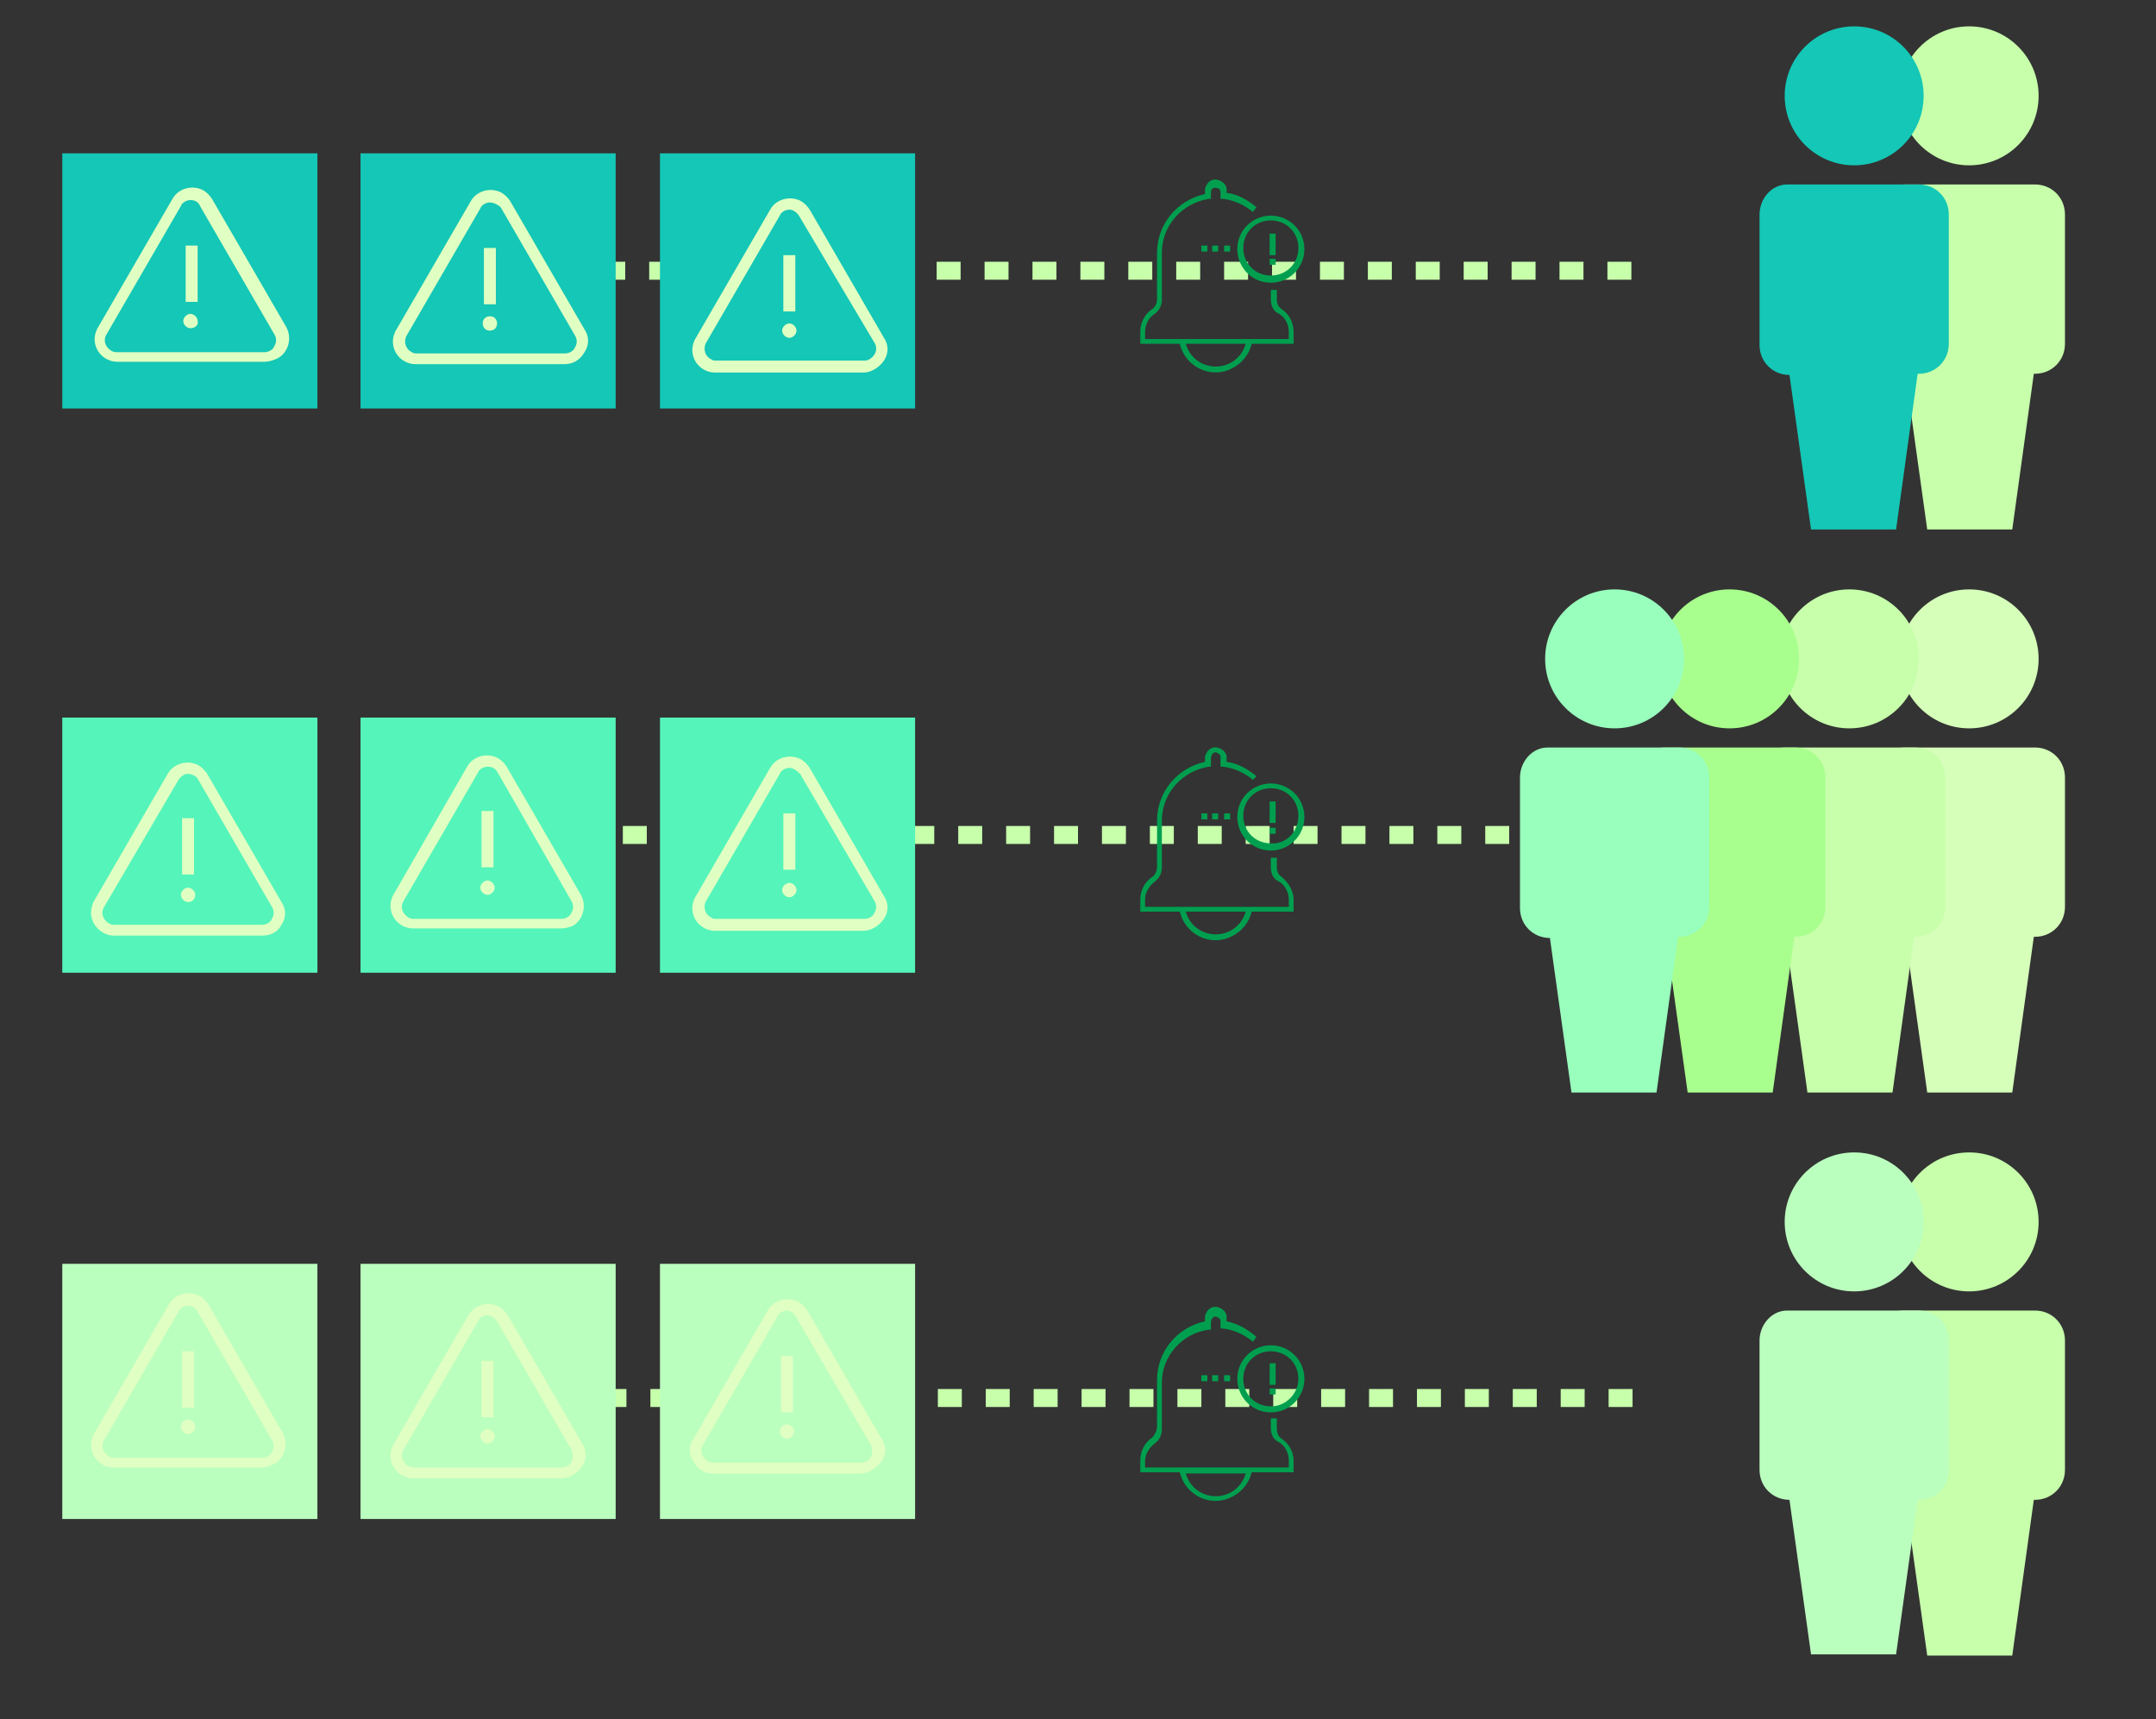 <?xml version="1.0" encoding="utf-8"?>
<!-- Generator: Adobe Illustrator 24.1.2, SVG Export Plug-In . SVG Version: 6.00 Build 0)  -->
<svg version="1.1" xmlns="http://www.w3.org/2000/svg" xmlns:xlink="http://www.w3.org/1999/xlink" x="0px" y="0px"
	 viewBox="0 0 180 143.5" style="enable-background:new 0 0 180 143.5;" xml:space="preserve">
<rect x="0" y="0" width="180" height="143.5" fill="#333333" stroke="none"/>
<style type="text/css">
	.st0{fill:#D6FFBA;}
	.st1{fill:#C7FFAB;}
	.st2{fill:#A9FF8D;}
	.st3{fill:none;stroke:#C7FFAB;stroke-width:1.5;stroke-miterlimit:10;stroke-dasharray:2,2,2,2,2,2;}
	.st4{fill:#14C7B6;}
	.st5{fill:#99FFBD;}
	.st6{fill:#BBFFBF;}
	.st7{fill:#55F4BA;}
	.st8{fill:#E0FFC2;}
	.st9{fill:#009F4F;}
</style>
<g id="レイヤー_1">
</g>
<g id="Layer_1">
	<g id="Layer_5_1_">
		<circle class="st0" cx="164.4" cy="55" r="5.8"/>
		<path class="st0" d="M159,62.4h10.9c1.4,0,2.5,1.1,2.5,2.5c0,0,0,0,0,0v10.8c0,1.4-1.1,2.5-2.5,2.5c0,0,0,0,0,0h-0.1l-1.8,13h-7.1
			l-1.8-12.9H159c-1.4,0-2.5-1.1-2.5-2.5c0,0,0,0,0,0V64.9C156.5,63.5,157.6,62.4,159,62.4C159,62.4,159,62.4,159,62.4z"/>
		<circle class="st1" cx="154.4" cy="55" r="5.8"/>
		<path class="st1" d="M149,62.4h10.9c1.4,0,2.5,1.1,2.5,2.5c0,0,0,0,0,0v10.8c0,1.4-1.1,2.5-2.5,2.5c0,0,0,0,0,0h-0.1l-1.8,13h-7.1
			l-1.8-12.9H149c-1.4,0-2.5-1.1-2.5-2.5c0,0,0,0,0,0V64.9C146.5,63.5,147.6,62.4,149,62.4C149,62.4,149,62.4,149,62.4z"/>
		<circle class="st1" cx="164.4" cy="8" r="5.8"/>
		<path class="st1" d="M159,15.4h10.9c1.4,0,2.5,1.1,2.5,2.5c0,0,0,0,0,0v10.8c0,1.4-1.1,2.5-2.5,2.5c0,0,0,0,0,0h-0.1l-1.8,13h-7.1
			l-1.8-12.9H159c-1.4,0-2.5-1.1-2.5-2.5c0,0,0,0,0,0V17.9C156.5,16.5,157.6,15.4,159,15.4C159,15.4,159,15.4,159,15.4z"/>
		<circle class="st2" cx="144.4" cy="55" r="5.8"/>
		<path class="st2" d="M139,62.4h10.9c1.4,0,2.5,1.1,2.5,2.5c0,0,0,0,0,0v10.8c0,1.4-1.1,2.5-2.5,2.5c0,0,0,0,0,0h-0.1l-1.8,13h-7.1
			l-1.8-12.9H139c-1.4,0-2.5-1.1-2.5-2.5c0,0,0,0,0,0V64.9C136.5,63.5,137.6,62.4,139,62.4C139,62.4,139,62.4,139,62.4z"/>
		<circle class="st1" cx="164.4" cy="102" r="5.8"/>
		<path class="st1" d="M159,109.4h10.9c1.4,0,2.5,1.1,2.5,2.5c0,0,0,0,0,0v10.8c0,1.4-1.1,2.5-2.5,2.5c0,0,0,0,0,0h-0.1l-1.8,13
			h-7.1l-1.8-12.9H159c-1.4,0-2.5-1.1-2.5-2.5c0,0,0,0,0,0V112c-0.1-1.4,1-2.6,2.4-2.6C158.9,109.4,158.9,109.4,159,109.4z"/>
		<line class="st3" x1="136.2" y1="22.6" x2="36.8" y2="22.6"/>
		<line class="st3" x1="130" y1="69.7" x2="37.5" y2="69.7"/>
		<line class="st3" x1="136.3" y1="116.7" x2="36.3" y2="116.7"/>
		<circle class="st4" cx="154.8" cy="8" r="5.8"/>
		<path class="st4" d="M149.4,15.4h10.8c1.4,0,2.5,1.1,2.5,2.5c0,0,0,0,0,0v10.8c0,1.4-1.1,2.5-2.5,2.5c0,0,0,0,0,0h-0.1l-1.8,13
			h-7.1l-1.8-12.9l0,0c-1.4,0-2.5-1.1-2.5-2.5c0,0,0,0,0,0V17.9c0-1.3,1-2.5,2.3-2.5C149.3,15.4,149.4,15.4,149.4,15.4z"/>
		<circle class="st5" cx="134.8" cy="55" r="5.8"/>
		<path class="st5" d="M129.4,62.4h10.8c1.4,0,2.5,1.1,2.5,2.5c0,0,0,0,0,0v10.8c0,1.4-1.1,2.5-2.5,2.5c0,0,0,0,0,0h-0.1l-1.8,13
			h-7.1l-1.8-12.9l0,0c-1.4,0-2.5-1.1-2.5-2.5c0,0,0,0,0,0V64.9c0-1.3,1-2.5,2.3-2.5C129.3,62.4,129.4,62.4,129.4,62.4z"/>
		<circle class="st6" cx="154.8" cy="102" r="5.8"/>
		<path class="st6" d="M149.4,109.4h10.8c1.4,0,2.5,1.1,2.5,2.5c0,0,0,0,0,0v10.8c0,1.4-1.1,2.5-2.5,2.5c0,0,0,0,0,0h-0.1l-1.8,12.9
			h-7.1l-1.8-12.9l0,0c-1.4,0-2.5-1.1-2.5-2.5c0,0,0,0,0,0v-10.8c0-1.3,1-2.5,2.3-2.5C149.3,109.4,149.4,109.4,149.4,109.4z"/>
		<rect x="30.1" y="59.9" class="st7" width="21.3" height="21.3"/>
		<path class="st8" d="M46.9,77.5H34.5c-1,0-1.9-0.8-1.9-1.9c0-0.3,0.1-0.7,0.3-1L39,64c0.5-0.9,1.7-1.2,2.6-0.7
			c0.3,0.2,0.5,0.4,0.7,0.7l6.2,10.7c0.5,0.9,0.2,2.1-0.7,2.6C47.5,77.4,47.2,77.5,46.9,77.5L46.9,77.5z M40.7,64
			c-0.3,0-0.7,0.2-0.8,0.5l-6.2,10.7c-0.2,0.3-0.2,0.7,0,1c0.2,0.3,0.5,0.5,0.8,0.5h12.4c0.3,0,0.7-0.2,0.8-0.5c0.2-0.3,0.2-0.7,0-1
			l-6.2-10.8C41.3,64.1,41,64,40.7,64z"/>
		<rect x="40.2" y="67.7" class="st8" width="1" height="4.7"/>
		<path class="st8" d="M40.7,74.7c-0.3,0-0.6-0.3-0.6-0.6s0.3-0.6,0.6-0.6s0.6,0.3,0.6,0.6S41,74.7,40.7,74.7z"/>
		<rect x="5.2" y="59.9" class="st7" width="21.3" height="21.3"/>
		<path class="st8" d="M21.9,78.1H9.5c-1,0-1.9-0.9-1.9-1.9c0-0.3,0.1-0.7,0.2-0.9l6.2-10.7c0.5-0.9,1.7-1.2,2.6-0.7
			c0.3,0.2,0.5,0.4,0.7,0.7l6.2,10.7c0.4,0.6,0.4,1.3,0,1.9C23.2,77.8,22.6,78.1,21.9,78.1z M15.7,64.6c-0.3,0-0.6,0.2-0.8,0.5
			L8.7,75.7c-0.2,0.3-0.2,0.7,0,1c0.2,0.3,0.5,0.5,0.8,0.5h12.4c0.3,0,0.7-0.2,0.8-0.5c0.2-0.3,0.2-0.7,0-1L16.5,65
			C16.4,64.8,16,64.6,15.7,64.6z"/>
		<rect x="15.2" y="68.3" class="st8" width="1" height="4.7"/>
		<path class="st8" d="M15.7,75.3c-0.3,0-0.6-0.3-0.6-0.6c0-0.3,0.3-0.6,0.6-0.6c0.3,0,0.6,0.3,0.6,0.6C16.3,75,16.1,75.3,15.7,75.3
			z"/>
		<rect x="55.1" y="59.9" class="st7" width="21.3" height="21.3"/>
		<path class="st8" d="M72.1,77.7H59.7c-1,0-1.9-0.8-1.9-1.9c0-0.3,0.1-0.7,0.3-1l6.2-10.7c0.5-0.9,1.7-1.2,2.6-0.7
			c0.3,0.2,0.5,0.4,0.7,0.7l6.2,10.7c0.4,0.6,0.4,1.3,0,1.9C73.4,77.3,72.7,77.7,72.1,77.7z M65.9,64.1c-0.3,0-0.7,0.2-0.8,0.5
			l-6.2,10.7c-0.2,0.5,0,1.1,0.5,1.3c0.1,0.1,0.2,0.1,0.4,0.1h12.4c0.3,0,0.7-0.2,0.8-0.5c0.2-0.3,0.2-0.7,0-1l-6.2-10.6
			C66.5,64.3,66.2,64.1,65.9,64.1z"/>
		<rect x="65.4" y="67.9" class="st8" width="1" height="4.7"/>
		<path class="st8" d="M65.9,74.9c-0.3,0-0.6-0.3-0.6-0.6c0-0.3,0.3-0.6,0.6-0.6c0.3,0,0.6,0.3,0.6,0.6
			C66.5,74.6,66.2,74.9,65.9,74.9z"/>
		<rect x="5.2" y="12.8" class="st4" width="21.3" height="21.3"/>
		<path class="st8" d="M22.1,30.2H9.8c-1,0-1.9-0.8-1.9-1.9c0-0.3,0.1-0.7,0.3-1l6.2-10.7c0.5-0.9,1.7-1.2,2.6-0.7
			c0.3,0.2,0.5,0.4,0.7,0.7l6.2,10.7c0.5,0.9,0.2,2.1-0.7,2.6C22.8,30.1,22.4,30.2,22.1,30.2z M15.9,16.7c-0.3,0-0.7,0.2-0.8,0.5
			L8.9,27.9c-0.2,0.3-0.2,0.7,0,1c0.2,0.3,0.5,0.5,0.8,0.5h12.4c0.3,0,0.7-0.2,0.8-0.5c0.2-0.3,0.2-0.7,0-1l-6.2-10.7
			C16.6,16.9,16.3,16.7,15.9,16.7z"/>
		<rect x="15.5" y="20.5" class="st8" width="1" height="4.7"/>
		<path class="st8" d="M15.9,27.4c-0.3,0-0.6-0.3-0.6-0.6c0-0.3,0.3-0.6,0.6-0.6c0.3,0,0.6,0.3,0.6,0.6l0,0
			C16.6,27.1,16.3,27.4,15.9,27.4z"/>
		<rect x="30.1" y="12.8" class="st4" width="21.3" height="21.3"/>
		<path class="st8" d="M47.1,30.4H34.7c-1,0-1.9-0.8-1.9-1.9c0-0.3,0.1-0.7,0.3-1l6.2-10.7c0.5-0.9,1.7-1.2,2.6-0.7
			c0.3,0.2,0.5,0.4,0.7,0.7l6.2,10.7c0.4,0.6,0.4,1.3,0,1.9C48.4,30.1,47.8,30.4,47.1,30.4z M40.9,16.9c-0.3,0-0.7,0.2-0.8,0.5
			l-6.2,10.7c-0.2,0.5,0,1.1,0.5,1.3c0.1,0.1,0.2,0.1,0.4,0.1h12.4c0.3,0,0.7-0.2,0.8-0.5c0.2-0.3,0.2-0.7,0-1l-6.2-10.7
			C41.6,17.1,41.2,16.9,40.9,16.9z"/>
		<rect x="40.4" y="20.7" class="st8" width="1" height="4.7"/>
		<path class="st8" d="M40.9,27.6c-0.4,0-0.6-0.3-0.6-0.6c0-0.4,0.3-0.6,0.6-0.6c0.4,0,0.6,0.3,0.6,0.6c0,0,0,0,0,0
			C41.5,27.3,41.3,27.6,40.9,27.6L40.9,27.6z"/>
		<rect x="55.1" y="12.8" class="st4" width="21.3" height="21.3"/>
		<path class="st8" d="M72.1,31.1H59.7c-1,0-1.9-0.8-1.9-1.9c0-0.3,0.1-0.7,0.3-1l6.2-10.7c0.5-0.9,1.7-1.2,2.6-0.7
			c0.3,0.2,0.5,0.4,0.7,0.7l6.2,10.7c0.4,0.6,0.4,1.3,0,1.9C73.4,30.7,72.7,31.1,72.1,31.1z M65.9,17.5c-0.3,0-0.7,0.2-0.8,0.5
			l-6.2,10.7c-0.2,0.5,0,1.1,0.5,1.3c0.1,0.1,0.2,0.1,0.4,0.1h12.4c0.3,0,0.6-0.2,0.8-0.5c0.2-0.3,0.2-0.7,0-1L66.7,18
			C66.5,17.7,66.2,17.5,65.9,17.5z"/>
		<rect x="65.4" y="21.3" class="st8" width="1" height="4.7"/>
		<path class="st8" d="M65.9,28.2c-0.3,0-0.6-0.3-0.6-0.6s0.3-0.6,0.6-0.6c0.3,0,0.6,0.3,0.6,0.6S66.2,28.2,65.9,28.2z"/>
		<rect x="55.1" y="105.5" class="st6" width="21.3" height="21.3"/>
		<path class="st8" d="M71.8,123H59.5c-0.7,0-1.3-0.4-1.6-1c-0.4-0.6-0.4-1.3,0-1.9l6.2-10.7c0.5-0.9,1.7-1.2,2.6-0.7
			c0.3,0.2,0.5,0.4,0.7,0.7l6.2,10.7c0.4,0.6,0.4,1.3,0,1.9C73.1,122.6,72.5,123,71.8,123z M65.7,109.4c-0.3,0-0.7,0.2-0.8,0.5
			l-6.2,10.7c-0.2,0.3-0.2,0.7,0,1c0.2,0.3,0.5,0.5,0.8,0.5h12.4c0.6,0,1-0.5,0.9-1.1c0-0.1,0-0.2-0.1-0.4L66.5,110
			C66.3,109.6,66,109.4,65.7,109.4L65.7,109.4z"/>
		<rect x="65.2" y="113.2" class="st8" width="1" height="4.7"/>
		<path class="st8" d="M65.7,120.1c-0.3,0-0.6-0.3-0.6-0.6c0-0.3,0.3-0.6,0.6-0.6c0.3,0,0.6,0.3,0.6,0.6
			C66.3,119.8,66,120.1,65.7,120.1C65.7,120.1,65.7,120.1,65.7,120.1z"/>
		<rect x="30.1" y="105.5" class="st6" width="21.3" height="21.3"/>
		<path class="st8" d="M46.9,123.4H34.5c-1,0-1.9-0.8-1.9-1.9c0-0.3,0.1-0.7,0.3-1l6.2-10.7c0.5-0.9,1.7-1.2,2.6-0.7
			c0.3,0.2,0.5,0.4,0.7,0.7l6.2,10.7c0.4,0.6,0.4,1.3,0,1.9C48.2,123,47.5,123.4,46.9,123.4z M40.7,109.8c-0.3,0-0.7,0.2-0.8,0.5
			L33.7,121c-0.2,0.3-0.2,0.7,0,1c0.2,0.3,0.5,0.5,0.8,0.5h12.4c0.6,0,1-0.5,0.9-1.1c0-0.1,0-0.2-0.1-0.4l-6.2-10.7
			C41.3,110,41,109.8,40.7,109.8z"/>
		<rect x="40.2" y="113.6" class="st8" width="1" height="4.7"/>
		<path class="st8" d="M40.7,120.5c-0.3,0-0.6-0.3-0.6-0.6c0-0.3,0.3-0.6,0.6-0.6s0.6,0.3,0.6,0.6C41.3,120.3,41,120.5,40.7,120.5z"
			/>
		<rect x="5.2" y="105.5" class="st6" width="21.3" height="21.3"/>
		<path class="st8" d="M21.9,122.5H9.5c-1,0-1.9-0.8-1.9-1.9c0-0.3,0.1-0.7,0.3-1l6.2-10.7c0.5-0.9,1.7-1.2,2.6-0.7
			c0.3,0.2,0.5,0.4,0.7,0.7l6.2,10.7c0.5,0.9,0.2,2.1-0.7,2.6C22.5,122.4,22.2,122.5,21.9,122.5z M15.7,109c-0.3,0-0.7,0.2-0.8,0.5
			l-6.2,10.7c-0.2,0.3-0.2,0.7,0,1c0.2,0.3,0.5,0.5,0.8,0.5h12.4c0.3,0,0.7-0.2,0.8-0.5c0.2-0.3,0.2-0.7,0-1l-6.2-10.7
			C16.4,109.2,16,109,15.7,109z"/>
		<rect x="15.2" y="112.8" class="st8" width="1" height="4.7"/>
		<path class="st8" d="M15.7,119.7c-0.3,0-0.6-0.3-0.6-0.6c0-0.3,0.3-0.6,0.6-0.6s0.6,0.3,0.6,0.6C16.3,119.4,16.1,119.7,15.7,119.7
			z"/>
		<path class="st9" d="M107,25.8c-0.3-0.2-0.4-0.5-0.4-0.8v-0.8h-0.5V25c0,0.5,0.2,1,0.7,1.2c0.5,0.3,0.8,0.9,0.8,1.5v0.6H95.6v-0.6
			c0-0.6,0.3-1.2,0.8-1.5c0.4-0.3,0.6-0.7,0.6-1.2v-3.9c0-2.2,1.6-4.1,3.9-4.5h0.2V16c0-0.2,0.2-0.4,0.5-0.3c0.2,0,0.3,0.2,0.3,0.3
			v0.6h0.2c0.9,0.1,1.8,0.5,2.5,1.1l0.3-0.4c-0.7-0.6-1.6-1.1-2.5-1.2V16c0.1-0.5-0.3-0.9-0.8-1c-0.5-0.1-0.9,0.3-1,0.8
			c0,0.1,0,0.1,0,0.2v0.2c-2.3,0.5-4,2.5-4,4.9V25c0,0.3-0.2,0.7-0.4,0.8c-0.6,0.4-1,1.1-1,1.9v1h3.3c0.4,1.7,2.1,2.7,3.7,2.3
			c1.1-0.3,2-1.1,2.3-2.3h3.5v-1C108,26.9,107.6,26.2,107,25.8z M101.5,30.6c-1.2,0-2.2-0.8-2.5-1.9h5
			C103.7,29.8,102.7,30.6,101.5,30.6z"/>
		<path class="st9" d="M106.1,18c-1.5,0-2.8,1.2-2.8,2.8c0,1.5,1.2,2.8,2.8,2.8c1.5,0,2.8-1.2,2.8-2.8c0,0,0,0,0,0
			C108.9,19.2,107.6,18,106.1,18z M106.1,23c-1.3,0-2.3-1-2.3-2.3c0-1.3,1-2.3,2.3-2.3c1.3,0,2.3,1,2.3,2.3
			C108.4,22,107.4,23,106.1,23L106.1,23z"/>
		<rect x="106" y="19.5" class="st9" width="0.5" height="1.8"/>
		<rect x="106" y="21.6" class="st9" width="0.5" height="0.5"/>
		<rect x="102.2" y="20.5" class="st9" width="0.5" height="0.5"/>
		<rect x="100.3" y="20.5" class="st9" width="0.5" height="0.5"/>
		<rect x="101.2" y="20.5" class="st9" width="0.5" height="0.5"/>
		<path class="st9" d="M107,73.2c-0.3-0.2-0.4-0.5-0.4-0.8v-0.8h-0.5v0.8c0,0.5,0.2,1,0.7,1.2c0.5,0.3,0.8,0.9,0.8,1.5v0.6H95.6
			v-0.6c0-0.6,0.3-1.1,0.8-1.5c0.4-0.3,0.6-0.7,0.6-1.2v-3.9c0-2.2,1.6-4.1,3.9-4.5h0.2v-0.7c0-0.2,0.1-0.4,0.3-0.5
			c0.2,0,0.4,0.1,0.5,0.3c0,0,0,0.1,0,0.1V64h0.2c0.9,0.1,1.8,0.5,2.5,1.1l0.3-0.3c-0.7-0.6-1.6-1.1-2.5-1.2v-0.2
			c0.1-0.5-0.3-0.9-0.8-1c-0.5-0.1-0.9,0.3-1,0.8c0,0.1,0,0.1,0,0.2v0.2c-2.3,0.5-4,2.5-4,4.9v3.9c0,0.3-0.2,0.7-0.4,0.8
			c-0.6,0.4-1,1.1-1,1.9v1h3.3c0.4,1.7,2.1,2.7,3.7,2.3c1.1-0.3,2-1.1,2.3-2.3h3.5v-1C108,74.4,107.6,73.7,107,73.2z M101.5,78
			c-1.2,0-2.2-0.8-2.5-1.9h5C103.7,77.2,102.7,78,101.5,78z"/>
		<path class="st9" d="M106.1,65.4c-1.5,0-2.8,1.2-2.8,2.8c0,1.5,1.2,2.8,2.8,2.8c1.5,0,2.8-1.2,2.8-2.8c0,0,0,0,0,0
			C108.9,66.6,107.6,65.4,106.1,65.4z M106.1,70.4c-1.3,0-2.3-1-2.3-2.3c0-1.3,1-2.3,2.3-2.3c1.3,0,2.3,1,2.3,2.3c0,0,0,0,0,0
			C108.4,69.4,107.4,70.5,106.1,70.4L106.1,70.4z"/>
		<rect x="106" y="66.9" class="st9" width="0.5" height="1.8"/>
		<rect x="106" y="69.1" class="st9" width="0.5" height="0.5"/>
		<rect x="102.2" y="67.9" class="st9" width="0.5" height="0.5"/>
		<rect x="100.3" y="67.9" class="st9" width="0.5" height="0.5"/>
		<rect x="101.2" y="67.9" class="st9" width="0.5" height="0.5"/>
		<path class="st9" d="M107,120.1c-0.3-0.2-0.4-0.5-0.4-0.9v-0.8h-0.5v0.8c0,0.5,0.2,1,0.7,1.2c0.5,0.3,0.8,0.9,0.8,1.5v0.6H95.6
			V122c0-0.6,0.3-1.1,0.8-1.5c0.4-0.3,0.6-0.7,0.6-1.2v-3.9c0-2.2,1.7-4.1,3.9-4.4h0.2v-0.6c0-0.2,0.1-0.4,0.3-0.5
			c0.2,0,0.4,0.1,0.5,0.3c0,0,0,0.1,0,0.1v0.6h0.2c0.9,0.1,1.8,0.5,2.5,1.1l0.3-0.4c-0.7-0.6-1.5-1.1-2.5-1.3v-0.2
			c0.1-0.5-0.3-0.9-0.8-1c-0.5-0.1-0.9,0.3-1,0.8c0,0.1,0,0.1,0,0.2v0.2c-2.3,0.5-4,2.5-4,4.9v3.9c0,0.3-0.2,0.7-0.4,0.9
			c-0.6,0.4-1,1.1-1,1.9v1h3.3c0.4,1.7,2.1,2.7,3.7,2.3c1.1-0.3,2-1.1,2.3-2.3h3.5v-1C108,121.2,107.6,120.5,107,120.1z
			 M101.5,124.9c-1.2,0-2.2-0.8-2.5-1.9h5C103.7,124.1,102.7,124.9,101.5,124.9z"/>
		<path class="st9" d="M106.1,112.3c-1.5,0-2.8,1.2-2.8,2.8c0,1.5,1.2,2.8,2.8,2.8c1.5,0,2.8-1.2,2.8-2.8c0,0,0,0,0,0
			C108.9,113.5,107.6,112.3,106.1,112.3z M106.1,117.4c-1.3,0-2.3-1-2.3-2.3s1-2.3,2.3-2.3c1.3,0,2.3,1,2.3,2.3
			C108.4,116.3,107.4,117.4,106.1,117.4z"/>
		<rect x="106" y="113.8" class="st9" width="0.5" height="1.8"/>
		<rect x="106" y="115.9" class="st9" width="0.5" height="0.5"/>
		<rect x="102.2" y="114.8" class="st9" width="0.5" height="0.5"/>
		<rect x="100.3" y="114.8" class="st9" width="0.5" height="0.5"/>
		<rect x="101.2" y="114.8" class="st9" width="0.5" height="0.5"/>
	</g>
</g>
</svg>
